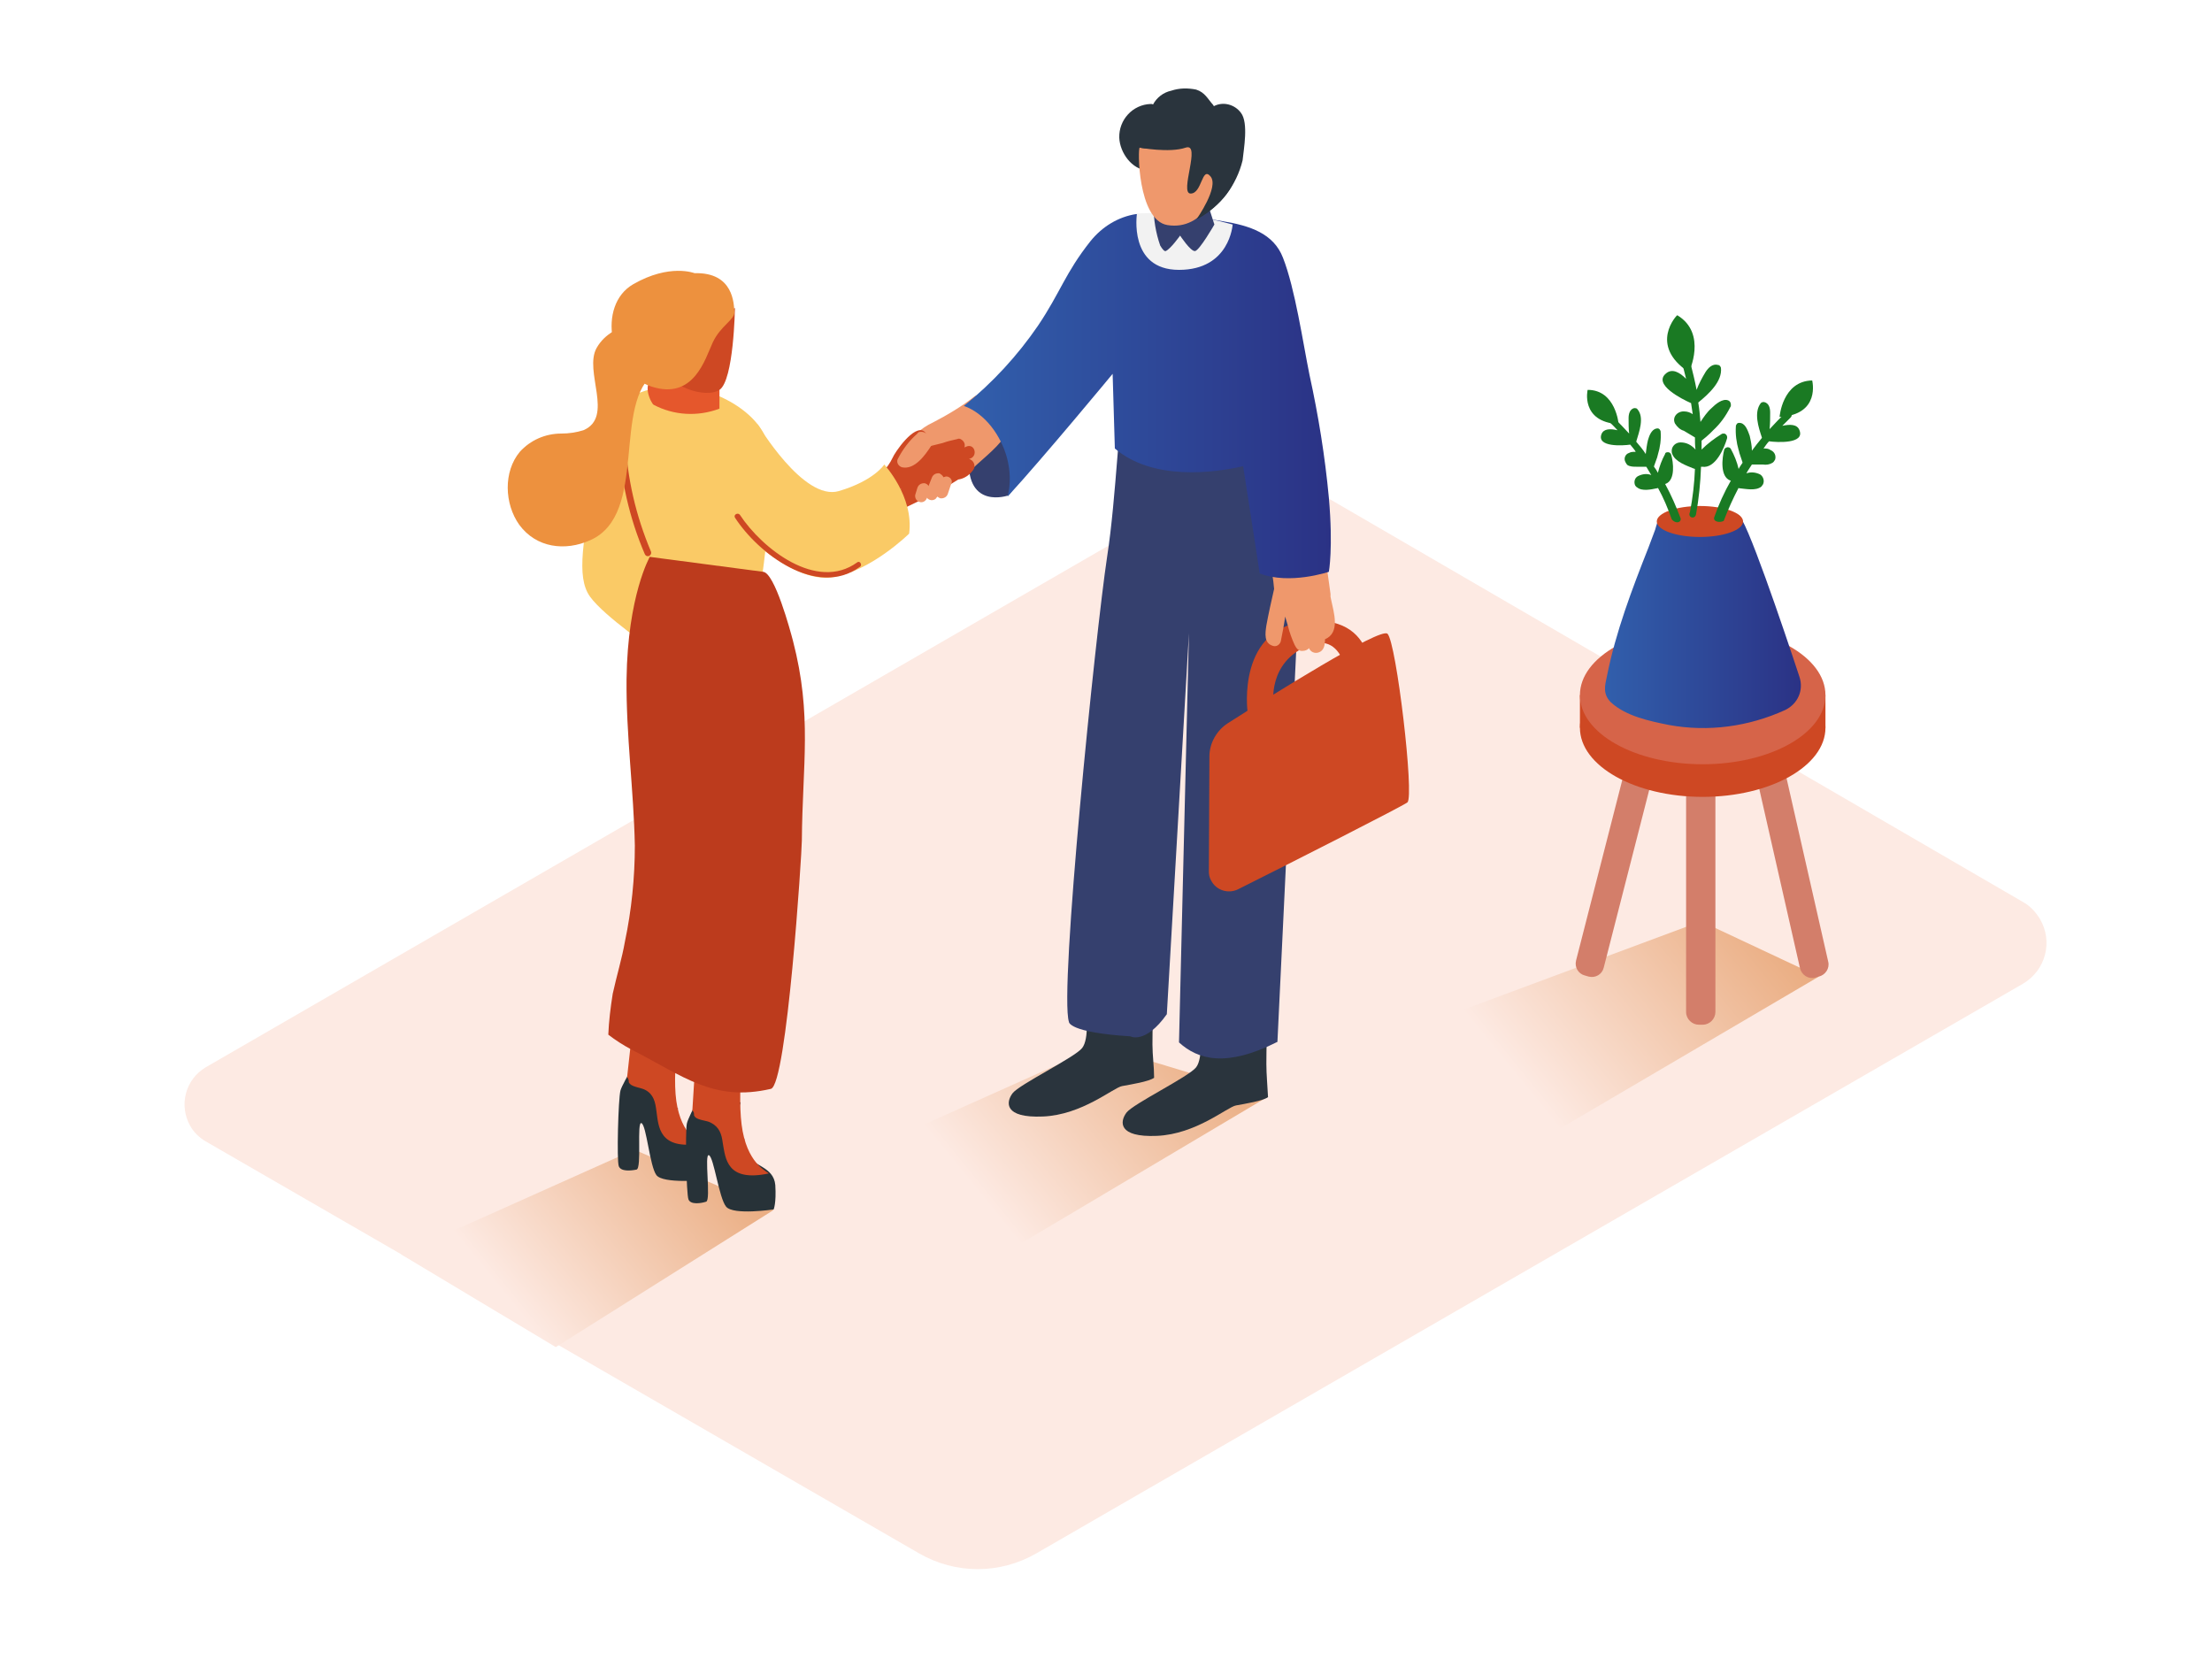 <?xml version="1.0" encoding="utf-8"?>
<!-- Generator: Adobe Illustrator 24.0.2, SVG Export Plug-In . SVG Version: 6.00 Build 0)  -->
<svg version="1.1" id="Layer_1" xmlns="http://www.w3.org/2000/svg" xmlns:xlink="http://www.w3.org/1999/xlink" x="0px" y="0px"
	 viewBox="0 0 400 300" style="enable-background:new 0 0 400 300;" xml:space="preserve">
<style type="text/css">
	.st0{fill:#FDEAE3;}
	.st1{fill:url(#SVGID_1_);}
	.st2{fill:url(#SVGID_2_);}
	.st3{fill:url(#SVGID_3_);}
	.st4{fill:#35406E;}
	.st5{fill:#EF986C;}
	.st6{fill:#2A343D;}
	.st7{fill:#D37E6A;}
	.st8{fill:#CE4823;}
	.st9{fill:#D66449;}
	.st10{fill:url(#SVGID_4_);}
	.st11{fill:#1A7A23;}
	.st12{fill:url(#SVGID_5_);}
	.st13{fill:#F2F2F2;}
	.st14{fill:#273238;}
	.st15{fill:#FACA66;}
	.st16{fill:#BC3B1D;}
	.st17{fill:#E5572C;}
	.st18{fill:#ED913E;}
</style>
<title>-</title>
<path class="st0" d="M37.2,206.4l129,74.5c6.6,3.8,14.6,3.8,21.2,0l178.4-103c4.1-2.4,5.5-7.6,3.1-11.7c-0.8-1.3-1.8-2.4-3.1-3.1
	l-132.5-77c-3.4-2-7.7-2-11.1,0L37.2,193c-3.7,2.2-4.9,6.9-2.8,10.6C35,204.7,36,205.7,37.2,206.4z"/>
<linearGradient id="SVGID_1_" gradientUnits="userSpaceOnUse" x1="331.02" y1="449.324" x2="274.58" y2="495.253" gradientTransform="matrix(1 0 0 1 0 -300.11)">
	<stop  offset="0" style="stop-color:#E3965D"/>
	<stop  offset="1" style="stop-color:#FDEAE3"/>
</linearGradient>
<path class="st1" d="M307.6,166.6l-54.3,20.2c0,0,5.5,5.7,26.9,18.4l48.7-28.6"/>
<linearGradient id="SVGID_2_" gradientUnits="userSpaceOnUse" x1="231.419" y1="471.986" x2="177.169" y2="516.146" gradientTransform="matrix(1 0 0 1 0 -300.11)">
	<stop  offset="0" style="stop-color:#E3965D"/>
	<stop  offset="1" style="stop-color:#FDEAE3"/>
</linearGradient>
<path class="st2" d="M198.9,189.1L156.7,208c0,0,6.6,4,28,16.8l44.6-26.5"/>
<linearGradient id="SVGID_3_" gradientUnits="userSpaceOnUse" x1="141.447" y1="494.214" x2="91.677" y2="534.734" gradientTransform="matrix(1 0 0 1 0 -300.11)">
	<stop  offset="0" style="stop-color:#E3965D"/>
	<stop  offset="1" style="stop-color:#FDEAE3"/>
</linearGradient>
<path class="st3" d="M114.7,207.9l-42.2,18.9c0,0,6.6,4,28,16.8l39.4-24.8"/>
<path class="st4" d="M182.3,89.6c0,0-7.5,2.6-7.1-6.6s8.6-9.3,8.6-9.3S185.8,86.6,182.3,89.6"/>
<path class="st5" d="M182.1,76.4c-0.1-0.6-0.6-1-1.2-1c-0.2-0.2-0.6-0.3-0.9-0.3c0-0.1-0.1-0.1-0.1-0.1c-0.1-0.1-0.2-0.2-0.3-0.2
	c1.2-0.7,0.1-2.5-1.2-1.9l-0.7,0.3c0.5-0.9-0.5-2.3-1.5-1.5c-2.3,1.8-4.8,3.3-7.5,4.7c-1.1,0.5-2.1,1.2-3,2c-0.9,1-1.7,2.1-2.4,3.3
	c-0.9,1.1,1.1,2.3,1.9,1.1c0.6-0.8,1.1-1.8,1.8-2.6l0.2,0.1l-0.1,0.1c-1,1.1,0.5,2.4,1.6,1.6l1-0.8c-0.4,0.4-0.7,0.9-1.1,1.3
	c-0.7,0.9,0.2,2.6,1.4,1.8l1.9-1.3c-0.7,0.9-1.4,1.9-2.1,2.8c-0.3,0.4-0.2,1,0.1,1.3c-0.5,0.1-1.1,0.2-1.6,0.2
	c-1.4,0-3.8,1.8-2.4,1.8c3.2,0,7.6-2.2,9.9-4.3c2.4-2.3,5-4.1,6.6-7C182.7,77.3,182.5,76.7,182.1,76.4z"/>
<path class="st6" d="M208.4,188.9c0-2.8,0.1-5.5,0.1-8.2l-12.1,2.4c0,0,0.6,4.7-0.7,6.4s-11.4,6.6-12.6,8.2s-1.6,4.5,5.5,4.2
	s12.7-5.2,14.3-5.5s4.8-0.8,5.8-1.5C208.7,192.8,208.4,190.9,208.4,188.9z"/>
<path class="st6" d="M229,192.4c0-2.8,0.1-5.5,0.1-8.2l-12.1,2.4c0,0,0.6,4.7-0.7,6.4s-11.4,6.6-12.6,8.2s-1.6,4.5,5.5,4.2
	s12.7-5.2,14.3-5.5s4.8-0.8,5.8-1.5C229.2,196.3,229,194.3,229,192.4z"/>
<path class="st4" d="M223.4,74.5l-6.1,1.1c0.1-0.8,0.1-1.5,0.1-2.3c-1.3-0.1-2.6-0.2-3.8-0.3c-3.6-0.4-6.5-4-9.9-5.4
	c-1.4,6.9-1.8,22.1-3.5,33.1c-2.1,13.9-8.7,78.7-6.9,84.1c0,0-0.1,1.9,11.1,2.6c0,0,2.7,1.5,6.6-4l4-68.9l-1.8,74
	c3.4,3.1,8.5,4.6,17.8-0.1l4.5-93.7L223.4,74.5z"/>
<path class="st4" d="M214.3,70.1c1,0.1,2,0.2,2.9,0.2c-0.8-13.1-4.9-42.5-13.6-2.8C207,69,210.6,69.8,214.3,70.1z"/>
<path class="st7" d="M301.6,117.8l0.7,0.2c1.2,0.3,1.9,1.5,1.6,2.7L290,175c-0.3,1.2-1.5,1.9-2.7,1.6l-0.7-0.2
	c-1.2-0.3-1.9-1.5-1.6-2.7l13.9-54.3C299.2,118.3,300.4,117.5,301.6,117.8z"/>
<path class="st7" d="M307.2,124.7h0.7c1.2,0,2.3,1,2.3,2.3v56c0,1.2-1,2.3-2.3,2.3h-0.7c-1.2,0-2.3-1-2.3-2.3v-56
	C305,125.7,306,124.7,307.2,124.7z"/>
<path class="st7" d="M314.8,117.8l0.7-0.2c1.2-0.3,2.4,0.5,2.7,1.7l12.4,54.6c0.3,1.2-0.5,2.4-1.7,2.7l-0.7,0.2
	c-1.2,0.3-2.4-0.5-2.7-1.7l-12.4-54.6C312.8,119.3,313.6,118.1,314.8,117.8z"/>
<ellipse class="st8" cx="307.9" cy="131.6" rx="22.2" ry="12.5"/>
<polyline class="st8" points="285.7,131.6 285.7,125.7 330.1,125.7 330.1,131.6 "/>
<ellipse class="st9" cx="307.9" cy="125.7" rx="22.2" ry="12.5"/>
<linearGradient id="SVGID_4_" gradientUnits="userSpaceOnUse" x1="290.233" y1="111.763" x2="325.66" y2="111.763">
	<stop  offset="0" style="stop-color:#315FAC"/>
	<stop  offset="1" style="stop-color:#2B3285"/>
</linearGradient>
<path class="st10" d="M300.4,93.6c-0.7,0.3-0.9,1.6-1.1,2.2c-0.4,1.1-0.8,2.1-1.2,3.2c-3,7.6-5.9,15.2-7.5,23.2
	c-0.4,1.8-0.8,3.3,0.7,4.8c2.7,2.5,7,3.4,10.5,4.1c7.1,1.3,14.4,0.3,21-2.7c2.3-1.1,3.4-3.6,2.6-6c-2.9-8.8-9.8-29.2-11.1-29.3
	C312.6,92.8,307.7,90.2,300.4,93.6z"/>
<ellipse class="st8" cx="307.4" cy="94.3" rx="7.8" ry="2.8"/>
<path class="st11" d="M303.9,93.7c-0.8-2.1-1.7-4.2-2.8-6.2h0.1c1.8-0.7,1.4-3.9,1-5.3c-0.1-0.3-0.4-0.5-0.8-0.4
	c-0.1,0-0.3,0.1-0.3,0.3c-0.6,1.1-1,2.2-1.3,3.4c-0.2-0.4-0.4-0.7-0.7-1.1v-0.1c0.2-0.5,0.3-0.9,0.5-1.4c0.1-0.2,0.1-0.4,0.2-0.7
	c0.4-1.3,0.6-2.7,0.5-4.1c0-0.1,0-0.2-0.1-0.3c-0.1-0.3-0.4-0.4-0.7-0.3c-0.9,0.2-1.3,1.4-1.5,2.1c-0.2,0.8-0.3,1.7-0.4,2.5
	c-0.5-0.8-1.1-1.5-1.7-2.2v-0.1c0.5-1.7,1.5-4.3,0.2-5.8c-0.1-0.2-0.4-0.2-0.6-0.2c-0.8,0.2-1,1.1-1,1.8c0,1,0,1.9,0.1,2.8
	c-0.9-1-1.8-1.9-2.7-2.8c-0.5-0.5-1.4,0.3-0.8,0.8s0.9,0.9,1.4,1.4c-1.3-0.3-2.5-0.3-2.9,0.7c-0.9,2.4,3.9,2.1,5.2,1.9
	c0.3,0.4,0.7,0.8,1,1.3c-0.4,0-0.9,0-1.2,0.2c-0.7,0.2-1,1-0.7,1.6c0.1,0.2,0.2,0.4,0.4,0.6c0.5,0.3,1.1,0.3,1.6,0.3h1.8
	c0.3,0.5,0.6,1,0.9,1.5c-0.8-0.3-1.6-0.2-2.4,0.2c-0.6,0.3-0.8,1.1-0.5,1.7c0.1,0.1,0.2,0.3,0.3,0.3c0.9,0.8,2.6,0.4,3.6,0.2
	c0.1,0,0.2,0,0.2-0.1c1,1.8,1.8,3.7,2.5,5.7C303,94.8,304.1,94.5,303.9,93.7z"/>
<path class="st11" d="M292.7,76.7c0,0-0.5-6.2-5.6-6.2C287.1,70.4,285.7,76.3,292.7,76.7z"/>
<path class="st11" d="M310,93.5c0.8-2.3,1.8-4.5,3-6.6h-0.1c-1.9-0.7-1.5-4.1-1.1-5.6c0.1-0.3,0.5-0.5,0.8-0.4
	c0.1,0,0.3,0.1,0.4,0.3c0.6,1.1,1.1,2.3,1.4,3.6c0.2-0.4,0.5-0.8,0.7-1.1v-0.1c-0.2-0.5-0.3-1-0.5-1.5c-0.1-0.2-0.1-0.5-0.2-0.7
	c-0.4-1.4-0.6-2.9-0.5-4.3c0-0.1,0-0.2,0.1-0.3c0.1-0.3,0.4-0.4,0.8-0.3c0.9,0.2,1.3,1.5,1.6,2.3c0.2,0.9,0.4,1.8,0.4,2.7
	c0.6-0.8,1.2-1.6,1.8-2.3v-0.1c-0.6-1.8-1.5-4.5-0.2-6.2c0.2-0.2,0.4-0.2,0.6-0.2c0.9,0.2,1.1,1.1,1.1,1.9c0,1,0,2-0.1,3
	c0.9-1,1.9-2,2.9-3c0.6-0.6,1.5,0.3,0.9,0.9s-1,1-1.5,1.5c1.4-0.3,2.7-0.3,3.1,0.8c1,2.5-4.1,2.2-5.5,2c-0.4,0.4-0.7,0.9-1,1.3
	c0.5,0,0.9,0,1.3,0.3c0.7,0.3,1,1,0.8,1.7c-0.1,0.2-0.3,0.5-0.5,0.6c-0.5,0.3-1.1,0.4-1.7,0.3h-2c-0.3,0.5-0.7,1-1,1.6
	c0.8-0.3,1.7-0.2,2.5,0.2c0.6,0.4,0.8,1.2,0.5,1.8c-0.1,0.1-0.2,0.3-0.3,0.4c-1,0.8-2.8,0.4-3.9,0.3c-0.1,0-0.2,0-0.2-0.1
	c-1,1.9-1.9,3.9-2.7,6C310.9,94.6,309.7,94.3,310,93.5z"/>
<path class="st11" d="M321.8,75.4c0,0,0.5-6.5,5.9-6.6C327.7,68.8,329.3,75,321.8,75.4z"/>
<path class="st11" d="M306.7,93c0.5-2.8,0.8-5.7,0.9-8.6h0.2c2.4,0.4,4-3.4,4.5-5.1c0.1-0.4-0.1-0.8-0.5-0.9c-0.2,0-0.4,0-0.5,0.1
	c-1.3,0.8-2.5,1.7-3.6,2.8c0-0.5,0-1.1,0-1.6l0.1-0.1c0.5-0.4,1-0.8,1.4-1.2c0.2-0.2,0.4-0.4,0.6-0.6c1.3-1.2,2.3-2.6,3.1-4.2
	c0.1-0.1,0.1-0.2,0.1-0.4c0-0.4-0.2-0.7-0.5-0.8c-1-0.4-2.3,0.7-3,1.4c-0.8,0.7-1.4,1.6-2,2.5c-0.1-1.2-0.2-2.3-0.4-3.5l0.1-0.1
	c1.7-1.4,4.3-3.7,4-6.2c-0.1-0.3-0.3-0.5-0.5-0.5c-1-0.3-1.8,0.5-2.3,1.3c-0.6,1-1.2,2.1-1.6,3.2c-0.3-1.6-0.7-3.2-1.1-4.8
	c-0.1-0.4-0.5-0.6-0.9-0.5s-0.6,0.5-0.5,0.9c0.2,0.8,0.4,1.6,0.6,2.4c-1.2-1.2-2.5-1.9-3.6-1c-2.5,2,2.9,4.7,4.5,5.4
	c0.1,0.7,0.2,1.3,0.3,2c-0.4-0.3-1-0.5-1.5-0.5c-1.2-0.1-2.3,1-1.7,2.2c0.4,0.6,0.9,1.1,1.6,1.3l2,1.2c0,0.7,0,1.4,0.1,2.2
	c-0.7-0.8-1.6-1.3-2.7-1.3c-0.9,0-1.6,0.7-1.6,1.5c0,0.2,0,0.4,0.1,0.6c0.5,1.4,2.6,2.1,3.8,2.6c0.1,0,0.2,0.1,0.3,0.1
	c-0.1,2.6-0.4,5.2-0.9,7.8C305.1,93.6,306.5,94,306.7,93z"/>
<path class="st11" d="M305.4,67.3c0,0,3.4-7-2.1-10.3C303.3,56.9,298,62.4,305.4,67.3z"/>
<path class="st8" d="M230.3,127.4c0,0-1.2-7.7,6.4-10.7s7.4,9.9,7.4,9.9l3.8-1.5c0,0,2.2-13.7-11.1-12.8s-11.2,16.4-11.2,16.4
	L230.3,127.4z"/>
<path class="st5" d="M240.7,108.4l-0.1-0.5c0-0.2,0-0.3,0-0.5L239,95.9c0-0.4-0.3-0.7-0.6-0.8c0-0.7-0.2-1.3-0.3-2
	c-0.9-0.9-2.2-1.1-3.3-0.6c-0.6-0.6-1.8-0.7-1.9,0.3c-0.2,1.2-0.4,2.5-0.5,3.7h-0.1l-0.1-0.4c-0.1-0.3-0.2-0.5-0.5-0.6
	c-0.3-0.9-0.5-1.9-0.7-2.8c-0.3-1.4-2.5-0.8-2.1,0.6c0.1,0.5,0.2,0.9,0.4,1.4c-0.8-0.2-1.8,0.3-1.4,1.3c1.3,3.3,2.2,6.9,2.5,10.5
	c-0.5,2.2-1,4.4-1.4,6.6c-0.2,1.4-0.5,3.2,1.2,3.7c0.6,0.2,1.2-0.2,1.4-0.8c0.3-1.5,0.6-3,0.8-4.5c0.2,0.6,0.3,1.1,0.5,1.7
	c0.3,1.2,0.7,2.3,1.2,3.4c0.3,0.6,0.7,1.2,1.5,1.1c0.4,0,0.9-0.2,1.1-0.5c0.3,0.7,1,1,1.7,0.8c1-0.3,1.2-1.3,1.2-2.4
	C242.4,114.4,241.2,110.8,240.7,108.4z"/>
<linearGradient id="SVGID_5_" gradientUnits="userSpaceOnUse" x1="174.3" y1="71.631" x2="240.656" y2="71.631">
	<stop  offset="0" style="stop-color:#315FAC"/>
	<stop  offset="1" style="stop-color:#2B3285"/>
</linearGradient>
<path class="st12" d="M240.3,90c-0.7-7.5-1.9-14.9-3.5-22.2c-1.2-5.9-2.6-15.6-4.8-21.2c-1.7-4.4-6-5.8-10.9-6.6
	c-5-0.9-10-1.3-15-1.2c-0.2,0-0.4,0-0.6-0.1c-3.3,0.5-6.2,2.3-8.3,4.9c-4.6,5.8-5.4,9.2-9.5,15.3c-3.7,5.4-8.2,10.3-13.4,14.5
	c3.9,1.4,6.7,5.4,7.8,9.4c0.6,2.3,0.7,4.7,0.1,7c6.6-7.2,19-22.2,19-22.2l0.4,13.5c6.9,5.9,18,4.4,23.2,3.2l3,19.4
	c5.4,2.1,12.5-0.3,12.5-0.3S241.1,99.1,240.3,90z"/>
<path class="st8" d="M218.7,136.8c0-2.4,1.3-4.7,3.3-6c8-5.1,27.6-17.4,28.9-16.2c1.6,1.5,4.9,29.5,3.6,30.5
	c-0.9,0.7-20.8,10.8-30.6,15.7c-1.8,0.9-4,0.2-4.9-1.6c-0.3-0.5-0.4-1.1-0.4-1.6L218.7,136.8z"/>
<path class="st13" d="M205.6,38.6c0,0-1.6,10.2,7.6,10.2s9.7-8.2,9.7-8.2C217.2,39,211.4,38.3,205.6,38.6z"/>
<path class="st4" d="M218.6,37.5c0,0-2.6,2.6-4.9,2.8c-2,0.2-4.4-2.3-5.1-3.1c0,2.5,0.4,4.9,1.2,7.2c0.4,0.7,0.8,1.1,1,1
	c0.9-0.4,2.6-2.8,2.6-2.8s1.9,2.9,2.7,2.8s3.5-4.8,3.5-4.8L218.6,37.5z"/>
<path class="st6" d="M224.4,20.4c-1.1-1.5-3.2-2.1-4.9-1.2c0-0.1-0.1-0.1-0.1-0.2c-1-1.1-1.5-2.3-3.1-2.8c-1.5-0.3-3-0.3-4.5,0.2
	c-1.4,0.3-2.6,1.2-3.3,2.5c-0.1-0.1-0.3-0.1-0.4-0.1c-3.3,0.1-5.8,2.9-5.7,6.1c0.1,2.7,2.3,5.8,5.1,5.9c1.3,0.5,2.8,0.7,4.2,0.5
	c0.9-0.1,1.6-0.9,1.5-1.8c0-0.3-0.1-0.6-0.3-0.9l0.2-0.1l0.2,0.1c0.5,0.6,1.3,0.7,1.9,0.2l0.2-0.1c0.3-0.1,0.7-0.2,1-0.4l0.4,0.1
	l-0.1,0.4c-0.2,0.7,0.1,1.4,0.7,1.8c0.3,0.1,0.7,0.2,1,0.2c-0.7,1.1-1.7,2-2.8,2.6c-1.5,0.8-0.7,2.8,0.7,2.9
	c-0.7,0.5-0.4,3.6,0.4,3.2c4-2.2,6.9-6,8-10.5C224.9,27,225.8,22.2,224.4,20.4z"/>
<path class="st5" d="M206.1,26.7c-0.4-0.1-0.4,13.1,5,14c6.8,1.1,9.4-7,9.4-7s1-6-3.3-8S211,27.6,206.1,26.7z"/>
<path class="st6" d="M206.1,26.7c0,0,5.4,1,8.3,0s-1.2,8.3,0.9,8.3s2-5,3.6-3.1s-2.5,7.7-2.5,7.7s5.8-2.9,7.1-7.9s-5.1-9.8-11.2-9.3
	S206.1,26.7,206.1,26.7z"/>
<path class="st8" d="M175.2,83l0.3-0.1c1.3-0.5,0.8-2.6-0.6-2.2l-0.5,0.2c0.2-0.6-0.1-1.2-0.7-1.5c-0.2-0.1-0.4-0.1-0.6,0
	c-0.9,0.2-1.8,0.4-2.6,0.7c-0.4,0.1-0.8,0.2-1.2,0.3c-1.3,0.3-2.5,0.7-3.7,1.2l0.1-0.1c0.6-1.1,2.6-2.6,1.4-3.5
	c-1.8-1.3-5.3,3.8-5.7,4.8c-0.9,1.9-2.5,3.5-4.4,4.4c-1.1,0.5,1.9-0.6,2.8-0.5c0.1,0.2,0.2,0.3,0.4,0.4c0.2,0.3,0.5,0.5,0.9,0.6
	c0.1,0.6,0.6,1,1.2,0.9c0.1,0,0.1,0,0.2,0l0.5-0.2c-0.6,0.5-1.2,0.9-1.8,1.4c-0.9,0.8,0.1,2.2,1.2,1.8c0.3,0.3,0.8,0.4,1.3,0.2
	c2.1-1,4.2-2,6.3-3.2c1.1-0.5,2.2-1.2,3.3-1.9c0.2,0,0.4-0.1,0.5-0.1c1-0.3,1.8-1,2.3-1.8c0.3-0.6,0-1.4-0.6-1.7
	C175.3,83,175.3,83,175.2,83z"/>
<path class="st5" d="M167.8,79c-0.1-0.6-0.7-1-1.4-0.9c-0.2,0-0.4,0.1-0.5,0.3c-1.5,1.3-2.7,2.9-3.6,4.7c-0.2,0.6,0.2,1.2,0.8,1.4
	c2.3,0.5,4.2-2.2,5.3-3.9c0.3-0.4,0.2-1.1-0.2-1.4C168.1,79.1,168,79,167.8,79z"/>
<path class="st5" d="M171.4,86.2c-0.3-0.1-0.5,0-0.8,0.1c-0.1-0.3-0.4-0.5-0.7-0.7c-0.6-0.1-1.2,0.2-1.4,0.8c-0.2,0.5-0.4,1-0.6,1.5
	c-0.1-0.3-0.4-0.4-0.6-0.5c-0.6-0.1-1.2,0.2-1.4,0.8l-0.4,1.3c-0.1,0.6,0.3,1.2,0.9,1.3c0.5,0.1,1-0.2,1.2-0.7V90
	c0.4,0.5,1.1,0.6,1.6,0.2c0.1-0.1,0.2-0.3,0.3-0.4c0.1,0.1,0.3,0.2,0.5,0.3c0.6,0.1,1.2-0.2,1.4-0.8l0.6-1.8
	C172.3,87,172,86.4,171.4,86.2z"/>
<path class="st14" d="M127.7,209.1c-0.1-3.4-3.9-3.6-4.9-5.9c-0.3-0.9-0.4-1.9-0.2-2.8c-0.8,0-1.5-0.7-1.5-1.5v-0.1
	c0.1-1.7,0.4-3.4,1-5l-5.3-4.8c0,0-4.2,6.7-4.6,8.2s-0.7,12.7-0.3,13.7s2.2,0.8,3.2,0.6s0-8.8,0.9-8.4s1.5,7.8,2.7,9.4
	s8.6,0.9,8.6,0.9S127.8,212.4,127.7,209.1z"/>
<path class="st8" d="M122.3,199.1c-0.9-6.4,1.2-17.7,1.2-17.7l-8.7,0.7l-1.4,12.7c0.2,0.2,0.3,0.5,0.3,0.7c0,0.1,0,0.1,0,0.2
	l0.2,0.3c0.6,0.6,2.1,0.7,2.8,1.1c1.5,0.8,1.8,2.2,2,3.8c0.4,2.8,0.4,7.1,8,5.9C126.7,206.7,123.2,205.4,122.3,199.1z"/>
<path class="st14" d="M140.2,214.3c-0.3-3.4-4.1-3.4-5.2-5.6c-0.4-0.9-0.5-1.9-0.4-2.8c-0.8,0-1.5-0.6-1.5-1.4v-0.1
	c0-1.7,0.3-3.4,0.8-5l-5.5-4.6c0,0-3.9,6.9-4.2,8.4s-0.1,12.7,0.3,13.7s2.3,0.7,3.2,0.4s-0.4-8.8,0.5-8.4c0.9,0.4,1.8,7.7,3.1,9.3
	s8.6,0.5,8.6,0.5S140.4,217.6,140.2,214.3z"/>
<path class="st8" d="M134.3,204.6c-1.2-6.3,0.4-17.7,0.4-17.7L126,188l-0.8,12.8c0.2,0.2,0.3,0.4,0.3,0.7c0,0.1,0,0.1,0,0.2l0.2,0.3
	c0.6,0.6,2.1,0.6,2.8,1c1.6,0.8,2,2.1,2.2,3.7c0.5,2.8,0.7,7.1,8.3,5.5C139.1,212,135.5,210.9,134.3,204.6z"/>
<path class="st15" d="M115.1,71.3c0,0-5,1.5-7.3,13.8s-3.7,19.2-1.1,22.8s11.6,9.7,11.6,9.7l10.6-14.2"/>
<path class="st15" d="M117.4,100.7c0,0-12-25.1-2.4-29.4s21.6,2,23.6,8.3s-0.9,25.4-0.9,25.4S125,105.4,117.4,100.7z"/>
<path class="st15" d="M137,76.7c0,0,8.3,14,14.7,12.1s8.2-4.8,8.2-4.8s5.4,5.8,4.5,12.5c0,0-7,6.9-14,7.9s-15.8-8-15.8-8"/>
<path class="st16" d="M114.2,189.8c9.4,4.8,14.8,9.5,25.2,7.1c2.9-0.7,5.6-42.7,5.6-44.9c0.1-13.8,1.9-22.6-1.6-36.1
	c-0.5-1.9-3.3-12.3-5.4-12.5l-20.5-2.7c0,0-4,7-4.2,22.1c-0.1,10.1,1.3,20.1,1.5,30.1c0,5.8-0.6,11.7-1.8,17.4
	c-0.5,2.9-1.5,6.2-2.2,9.4c-0.4,2.5-0.7,5-0.8,7.4C111.3,188.1,112.7,189,114.2,189.8z"/>
<path class="st17" d="M118.2,73.2c-0.4-0.2-2.4-4,0.3-5s11.6,0,11.6,1.6s0,4.1,0,4.1C126.1,75.4,121.8,75.1,118.2,73.2z"/>
<path class="st8" d="M117.7,99.7c-2.7-6.4-4.3-13.2-4.6-20.2c0-0.7-1.2-0.7-1.2,0c0.3,7.1,1.9,14.2,4.7,20.7
	C117,101,118,100.4,117.7,99.7z"/>
<path class="st18" d="M107.9,62.9c-2.4,4.2,3.2,12.5-2.4,14.9c-1.3,0.4-2.6,0.6-4,0.6c-2.9,0-5.6,1.2-7.5,3.3
	c-3,3.6-2.8,9.4-0.1,13.2c3.1,4.2,8.3,4.8,12.8,2.8c10.7-4.7,3.8-25,11.9-30.4l0.4-9.1C119,58.1,110.9,57.6,107.9,62.9z"/>
<path class="st8" d="M132.9,55.7c0,0-0.2,13.1-2.8,14.8s-9.7-0.8-10-4.4S132.9,55.7,132.9,55.7z"/>
<path class="st18" d="M125.6,49.4c0,0-4.5-1.8-11.1,2s-4.4,16,3.3,18.5s9.7-5,11.1-8s4-4.1,3.9-5.5S132.7,49.2,125.6,49.4z"/>
<path class="st8" d="M155,101.7c-7.3,5.3-17.2-2.5-21.2-8.6c-0.4-0.5-1.2,0-0.9,0.5c4.2,6.5,14.8,14.6,22.6,8.9
	C156,102.2,155.5,101.3,155,101.7z"/>
</svg>
